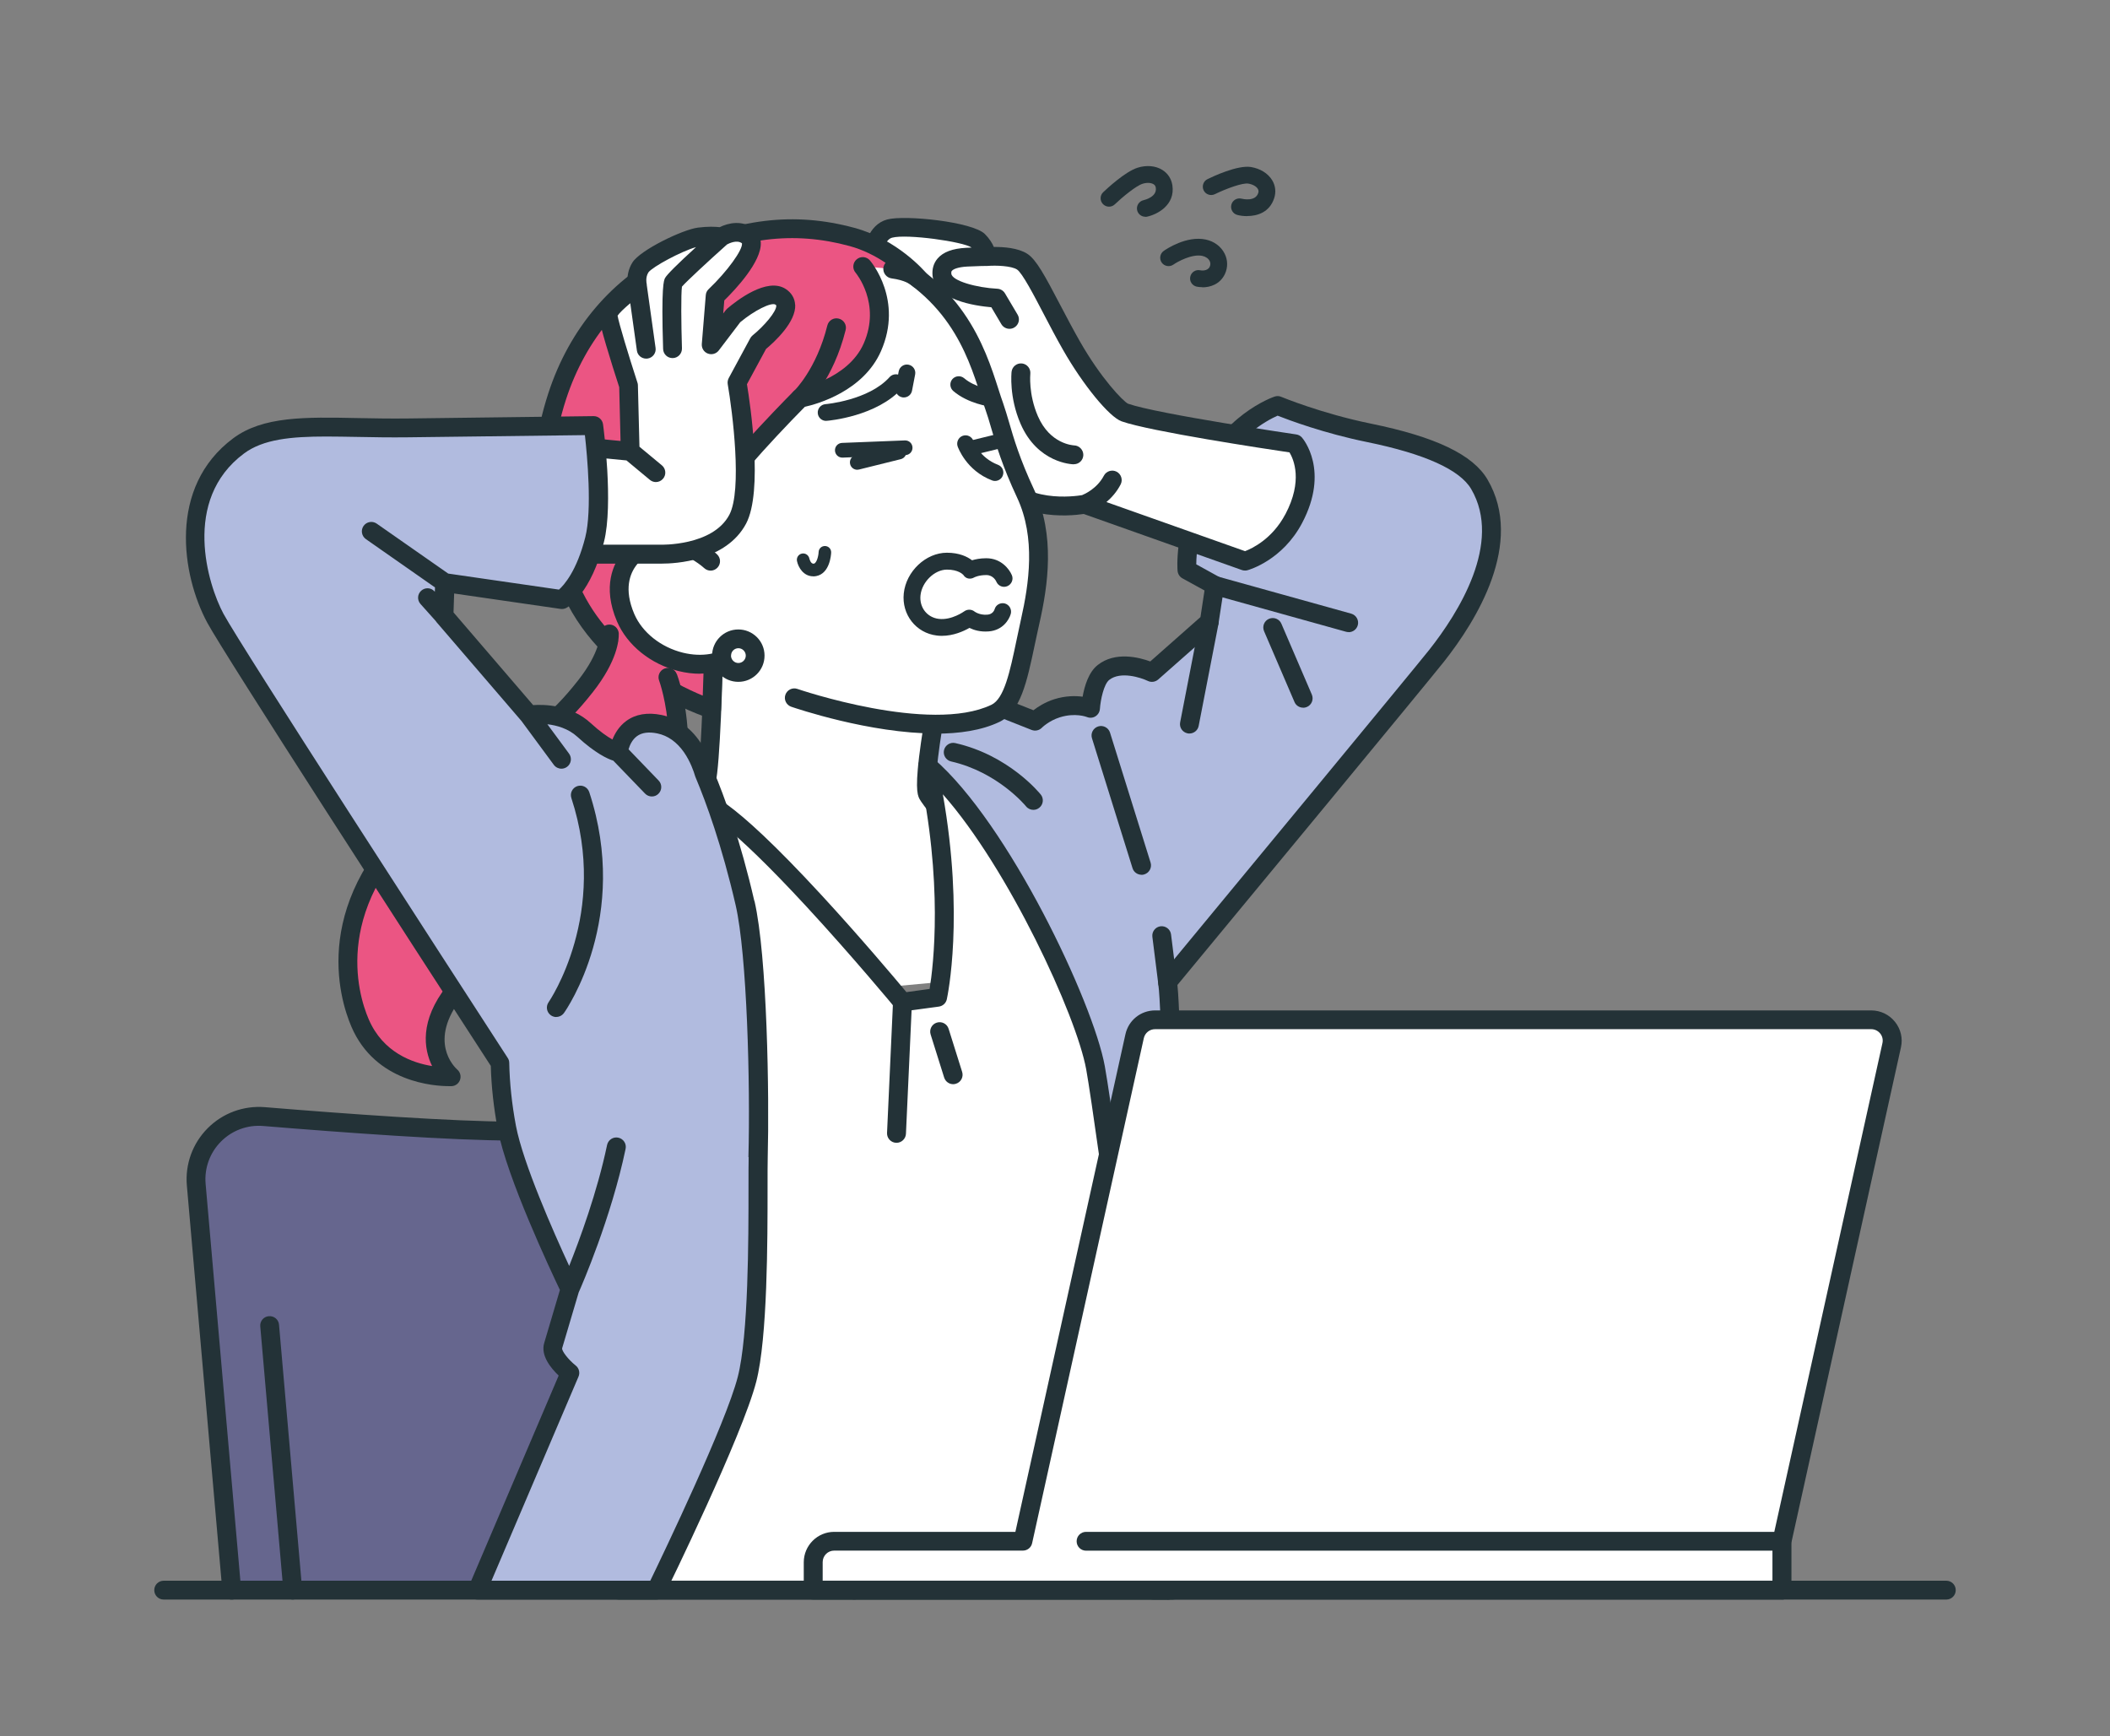 <?xml version="1.0" encoding="UTF-8"?><svg id="_レイヤー_1" xmlns="http://www.w3.org/2000/svg" viewBox="0 0 271.1 223.11"><rect x="0" y="0" width="271.1" height="223.11" fill="#808080" stroke="none"/><defs><style>.cls-1{fill:#fff;}.cls-2{fill:#66668e;}.cls-3{fill:#b1bbdf;}.cls-4{fill:#233237;}.cls-5{fill:#eb5583;}</style></defs><g id="woman"><path class="cls-2" d="m96.33,143.41c-8.68.8-22.31,1.91-30.38,1.91s-22.41-1.07-32.02-1.87c-4.99-.41-9.15,3.77-8.72,8.76l4.56,52.09h80.03s-4.69-53.55-4.69-53.55c-.39-4.46-4.33-7.75-8.79-7.35Z"/><path class="cls-4" d="m109.8,205.53c-.62,0-1.15-.48-1.21-1.11l-4.69-53.55c-.16-1.83-1.03-3.49-2.44-4.67-1.41-1.18-3.2-1.74-5.03-1.57-9.55.88-22.59,1.92-30.49,1.92s-21.76-1.02-32.12-1.87c-2.02-.17-4,.56-5.43,2-1.43,1.44-2.15,3.42-1.97,5.45l4.56,52.09c.06.67-.43,1.26-1.1,1.31-.67.06-1.26-.44-1.31-1.1l-4.56-52.09c-.24-2.74.73-5.42,2.67-7.37,1.94-1.95,4.61-2.93,7.35-2.71,10.31.85,24.21,1.86,31.92,1.86,8.23,0,22.5-1.2,30.27-1.91,2.48-.23,4.9.53,6.81,2.12,1.91,1.6,3.08,3.84,3.3,6.32l4.69,53.55c.06.67-.43,1.26-1.1,1.31-.04,0-.07,0-.11,0Z"/><path class="cls-4" d="m37.62,205.53c-.62,0-1.15-.48-1.21-1.11l-2.97-33.99c-.06-.67.43-1.26,1.1-1.31.68-.06,1.26.44,1.31,1.1l2.97,33.99c.06.67-.43,1.26-1.1,1.31-.04,0-.07,0-.11,0Z"/><path class="cls-3" d="m190.08,62.24c-2.07-3.55-8.52-5.46-14.19-6.62-6.57-1.34-11.74-3.51-11.74-3.51,0,0-6.37,2.19-9.22,9.44-2.85,7.25-2.42,11.7-2.42,11.7l3.58,1.97-.72,4.69-7.35,6.49s-3.83-1.88-6.23,0c-1.43,1.12-1.66,4.61-1.66,4.61,0,0-1.85-.77-4.31,0-1.75.55-2.81,1.66-2.81,1.66l-14.13-5.59-3.69,16.58,9.26,2.97,1.51,2.92s12.06,15.41,14.65,31.79c1.4,8.84,7.55,62.97,7.55,62.97h2.58s.3-70.69-.72-78.04c0-.03,0-.05-.01-.08,7.32-8.85,32.5-39.31,34.58-41.95,3.75-4.75,9.96-14.34,5.49-22Z"/><path class="cls-4" d="m150.74,205.53h-2.58c-.62,0-1.14-.46-1.2-1.08-.06-.54-6.16-54.21-7.54-62.92-2.51-15.88-14.29-31.08-14.41-31.23-.05-.06-.09-.12-.12-.19l-1.28-2.48-8.79-2.82c-.6-.19-.95-.81-.81-1.42l3.69-16.58c.08-.35.3-.64.62-.81.31-.17.68-.19,1.01-.06l13.45,5.32c.57-.44,1.49-1.04,2.69-1.42,1.44-.45,2.72-.44,3.63-.32.23-1.32.76-3.16,1.95-4.08,2.25-1.77,5.32-.97,6.74-.45l6.45-5.7.52-3.42-2.84-1.56c-.35-.19-.58-.55-.62-.95-.02-.19-.42-4.82,2.5-12.26,3.02-7.69,9.67-10.05,9.96-10.14.28-.1.59-.09.86.03.05.02,5.14,2.14,11.51,3.44,8.36,1.71,13.13,4,15,7.2,4.76,8.15-1.46,18.14-5.58,23.36-2.06,2.61-26.31,31.95-34.27,41.57.96,9.31.69,74.92.68,77.75,0,.67-.54,1.21-1.21,1.21Zm-1.5-2.43h.29c.03-9.37.21-70.01-.71-76.66v-.07c-.06-.34.04-.68.25-.95,7.58-9.17,32.49-39.31,34.57-41.93,3.74-4.74,9.42-13.73,5.39-20.64h0c-1.45-2.49-5.96-4.53-13.39-6.05-5.55-1.13-10.06-2.83-11.49-3.39-1.36.6-5.89,2.97-8.09,8.57-2.1,5.35-2.35,9.12-2.36,10.53l2.97,1.64c.45.25.69.74.61,1.25l-.72,4.69c-.04.28-.18.54-.4.73l-7.35,6.49c-.37.32-.9.4-1.34.18-.88-.42-3.49-1.28-4.95-.13-.69.54-1.12,2.55-1.2,3.73-.03.39-.24.74-.57.95-.33.21-.74.24-1.1.09-.05-.02-1.52-.58-3.48.04-1.41.44-2.3,1.33-2.31,1.34-.34.35-.86.46-1.32.28l-12.81-5.07-3.14,14.12,8.21,2.64c.31.1.56.31.71.6l1.46,2.82c1.1,1.43,12.28,16.23,14.82,32.25,1.28,8.07,6.56,54.28,7.43,61.95Z"/><path class="cls-1" d="m144.51,53c3.91,1.38,21.86,4.01,21.86,4.01,0,0,3.07,3.53-.14,9.62-2.32,4.39-6.26,5.47-6.26,5.47l-20.6-7.31s-8.43,1.65-11.51-4.07c-3.08-5.73-3.79-9.64-3.79-9.64l-3.62-9.14-8.34-8.41s-.02-3.56,2.21-4.17c2.23-.61,10.3.49,11.37,1.56,1.07,1.06,1.1,2.05,1.1,2.05,0,0,3.16-.25,4.55.64,1.39.9,3.62,6.02,6.31,10.75,2.69,4.73,5.85,8.26,6.87,8.62Z"/><path class="cls-4" d="m167.28,56.22c-.19-.22-.45-.36-.74-.4-.18-.03-17.83-2.62-21.61-3.95-.63-.31-3.47-3.23-6.23-8.09-.87-1.53-1.68-3.08-2.47-4.58-2-3.82-3.09-5.85-4.24-6.59-1.19-.77-3.09-.89-4.3-.88-.21-.49-.56-1.07-1.15-1.66-1.58-1.58-10.29-2.48-12.55-1.87-2.47.67-3.11,3.67-3.11,5.34,0,.32.13.62.35.85l8.16,8.23,3.49,8.8c.15.74,1.03,4.54,3.89,9.87,3.13,5.81,10.74,5.01,12.47,4.75l20.31,7.2c.13.05.27.07.41.07.11,0,.22-.01.32-.04.18-.05,4.49-1.27,7.02-6.07,3.56-6.74.13-10.81-.02-10.98Zm-2.13,9.85c-1.68,3.18-4.27,4.4-5.18,4.75l-17.81-6.31c.65-.56,1.32-1.29,1.82-2.26.31-.59.08-1.33-.51-1.64-.59-.31-1.33-.08-1.64.51-.87,1.66-2.48,2.37-2.8,2.5-.84.14-7.65,1.13-10.12-3.47-2.93-5.46-3.66-9.25-3.66-9.28-.01-.08-.04-.16-.07-.23l-3.62-9.14c-.06-.15-.15-.29-.27-.41l-7.96-8.03c.08-.84.4-2.28,1.29-2.52,1.88-.51,9.15.51,10.22,1.27,0,0,0,0,0,0-.22,0-.45.02-.69.03-1.76.09-2.97.54-3.69,1.38-.51.6-.73,1.36-.64,2.21.33,3.12,5.45,3.87,7.55,4.05l1.29,2.18c.23.38.63.59,1.04.59.21,0,.42-.05.62-.17.58-.34.77-1.09.42-1.66l-1.62-2.73c-.21-.35-.58-.57-.98-.59-2.66-.13-5.82-1.01-5.91-1.93-.03-.26.04-.34.08-.38.19-.22.81-.48,1.97-.54,1.28-.07,2.49-.08,2.5-.08.01,0,.02,0,.04,0,.02,0,.03,0,.05,0,1.14-.09,3.07-.01,3.8.46.67.43,2.19,3.34,3.41,5.68.76,1.45,1.61,3.09,2.51,4.66,2.56,4.49,5.93,8.61,7.52,9.17,3.64,1.29,18.54,3.54,21.57,3.99.55.92,1.73,3.66-.52,7.93Z"/><path class="cls-4" d="m137.98,59.66s-.01,0-.02,0c-.19,0-4.64-.13-6.84-5.22-1.49-3.45-1.16-6.54-1.15-6.67.08-.67.68-1.14,1.34-1.07.67.08,1.14.68,1.07,1.34,0,.02-.26,2.59.97,5.43,1.56,3.61,4.54,3.75,4.66,3.76.66.02,1.19.58,1.18,1.24-.02.66-.55,1.18-1.21,1.18Z"/><path class="cls-1" d="m120.42,90.11l-16.33-6.19-12.24-7.1s-.27,16.96-.92,22.38c-.97,8.15-7.8,14.21-7.8,14.21l11.72,15.17,31.07-2.87,5.25-8.54s-11.22-13.7-11.98-15.09c-.75-1.39,1.22-11.98,1.22-11.98Z"/><path class="cls-4" d="m94.86,129.81c-.36,0-.72-.16-.96-.47l-11.72-15.17c-.39-.5-.32-1.22.15-1.65.06-.06,6.49-5.87,7.4-13.45.63-5.31.91-22.09.91-22.26,0-.43.24-.82.62-1.04.37-.21.83-.21,1.21,0l12.15,7.05,16.24,6.15c.55.21.87.78.76,1.36-.86,4.6-1.6,10.16-1.32,11.22.68,1.14,7.58,9.68,11.83,14.86.33.4.37.96.1,1.4l-5.25,8.54c-.35.57-1.1.75-1.67.4-.57-.35-.75-1.1-.4-1.67l4.79-7.81c-2.71-3.32-10.85-13.3-11.56-14.61-.32-.59-.6-1.69.19-7.26.25-1.77.54-3.48.72-4.52l-15.39-5.83c-.06-.02-.12-.05-.18-.09l-10.45-6.06c-.1,4.71-.37,16.1-.89,20.45-.82,6.87-5.46,12.23-7.38,14.19l11.06,14.31c.41.53.31,1.29-.22,1.7-.22.17-.48.25-.74.25Z"/><path class="cls-1" d="m127.78,52.24c-1.84-5.16-3.63-15.11-16.46-20.13-6.07-2.38-16.69,2.14-21.92,5.49-13.56,8.69-11.41,20.39-8.04,27.79,2.27,4.98,4.45,9.67,4.45,9.67l3.42,7.34,12.82,7.28s17.41,6.03,25.85,1.98c2.61-1.25,3.18-6.12,4.46-11.8,1.16-5.15,1.89-11.12-.58-16.4-2.65-5.68-3.13-8.7-4.02-11.2Z"/><path class="cls-4" d="m120.24,94.25c-8.5,0-18.04-3.26-18.58-3.44-.63-.22-.97-.91-.75-1.54.22-.63.91-.97,1.54-.75.17.06,17.04,5.81,24.93,2.04,1.65-.79,2.38-4.26,3.22-8.27.18-.87.37-1.78.58-2.71,1.03-4.57,1.91-10.47-.49-15.62-1.94-4.15-2.73-6.88-3.37-9.07-.24-.84-.46-1.56-.7-2.24-.21-.59-.42-1.24-.64-1.92-1.7-5.27-4.26-13.23-15.12-17.49-5.31-2.08-15.37,1.89-20.82,5.38-12.51,8.02-11.04,18.71-7.59,26.27,2.24,4.92,4.43,9.61,4.45,9.66l3.42,7.34c.28.61.02,1.33-.59,1.61-.61.28-1.33.02-1.61-.59l-3.42-7.34s-2.21-4.74-4.46-9.68c-3.15-6.9-6.22-19.89,8.49-29.31,5.69-3.64,16.51-8.14,23.01-5.59,11.93,4.68,14.82,13.64,16.54,19,.21.67.42,1.3.62,1.86.26.75.49,1.54.74,2.38.61,2.11,1.38,4.74,3.24,8.72,2.71,5.82,1.78,12.24.66,17.18-.21.91-.39,1.81-.58,2.67-1.02,4.84-1.82,8.65-4.55,9.96-2.3,1.1-5.18,1.51-8.2,1.51Z"/><path class="cls-4" d="m106.14,54.08c-.56,0-1.03-.43-1.07-.99-.05-.59.39-1.11.99-1.16.05,0,5.57-.49,8.24-3.48.4-.44,1.08-.48,1.52-.09.44.4.48,1.08.09,1.52-3.24,3.63-9.41,4.17-9.67,4.19-.03,0-.06,0-.09,0Z"/><path class="cls-4" d="m110.14,60.36c-.42,0-.81-.29-.91-.72-.13-.51.18-1.02.69-1.14l5.36-1.33c.5-.12,1.02.18,1.14.69.13.51-.18,1.02-.69,1.14l-5.36,1.33c-.08.02-.15.03-.23.03Z"/><path class="cls-4" d="m127.35,52.24s-.09,0-.13,0c-.12-.01-2.84-.37-4.74-2-.45-.39-.5-1.07-.12-1.52.39-.45,1.07-.5,1.52-.12,1.4,1.2,3.58,1.49,3.6,1.5.59.08,1.01.62.93,1.2-.07.54-.53.94-1.07.94Z"/><path class="cls-4" d="m127.85,61.8c-.13,0-.26-.02-.38-.07-3.34-1.27-4.38-4.25-4.43-4.37-.19-.56.11-1.18.67-1.37.56-.19,1.17.11,1.36.67.03.1.79,2.16,3.15,3.06.56.21.84.83.62,1.39-.16.43-.57.69-1.01.69Z"/><path class="cls-5" d="m109.46,30.44c-7.86-2.13-14.91-.99-22.87,2.8-6.43,3.07-12.16,8.92-15,17.65-3.46,10.63-1.11,18.12,1.44,24.07,4.69,11.87,18.42,16.14,18.42,16.14l.19-5.31-1.88-13.64s.55-3.81,1.3-6.95c.71-2.94,11.77-14.06,11.77-14.06,0,0,6.93-1.21,9.27-6.52,2.6-5.92-1.23-10.38-1.23-10.38l3.83.31c2.41.31,3.33,1.26,3.33,1.26,0,0-3.33-3.96-8.57-5.38Z"/><path class="cls-4" d="m91.46,92.32c-.12,0-.24-.02-.36-.05-.58-.18-14.33-4.58-19.18-16.83-2.83-6.6-4.96-14.18-1.47-24.91,2.71-8.33,8.26-14.86,15.63-18.37,8.61-4.1,15.92-4.99,23.71-2.88,5.54,1.5,9.03,5.6,9.18,5.77.43.51.39,1.29-.12,1.73-.5.43-1.23.4-1.67-.09-.1-.09-.87-.69-2.63-.92-.66-.09-1.13-.7-1.05-1.36.03-.24.13-.46.28-.64-1.26-.84-2.83-1.67-4.64-2.16-7.19-1.95-13.99-1.11-22.03,2.73-6.76,3.22-11.86,9.24-14.37,16.93-3.24,9.98-1.24,17.06,1.4,23.22,0,.01,0,.02.01.03,3.52,8.9,12.54,13.38,16.14,14.86l.12-3.52-1.87-13.54c-.02-.11-.02-.23,0-.34.02-.16.57-3.91,1.33-7.06.75-3.11,10.2-12.73,12.08-14.63.18-.18.4-.3.65-.34.06-.01,6.33-1.18,8.37-5.81,2.27-5.16-1.01-9.06-1.04-9.1-.44-.51-.38-1.27.13-1.71.51-.44,1.27-.38,1.71.13.18.21,4.3,5.12,1.42,11.66-2.26,5.14-8.17,6.79-9.78,7.15-4.48,4.53-10.77,11.46-11.19,13.23-.64,2.68-1.14,5.91-1.26,6.67l1.86,13.47c0,.07.01.14.01.21l-.19,5.31c-.01.38-.2.73-.51.95-.21.15-.45.22-.7.22Z"/><path class="cls-1" d="m86.08,69.51c-3-.55-8.64,2.95-5.7,9.85,2.3,5.4,10.18,7.88,14.48,4.34l-3.56-11.59s-2.16-2.04-5.22-2.6Z"/><path class="cls-4" d="m89.93,86.57c-.89,0-1.81-.11-2.73-.34-3.58-.87-6.62-3.32-7.93-6.39-1.93-4.52-.41-7.46.67-8.81,1.59-1.99,4.21-3.1,6.36-2.71,3.37.62,5.74,2.81,5.83,2.91.49.46.51,1.23.05,1.71-.46.49-1.22.51-1.71.05-.04-.04-1.97-1.81-4.61-2.29-1.1-.2-2.9.43-4.03,1.84-.9,1.13-1.7,3.15-.34,6.34,1.02,2.38,3.42,4.29,6.27,4.99,2.44.59,4.74.19,6.32-1.11.52-.43,1.28-.35,1.71.16.43.52.35,1.28-.16,1.71-1.54,1.27-3.54,1.93-5.7,1.93Z"/><path class="cls-4" d="m108.22,58.8c-.5,0-.92-.4-.94-.91-.02-.52.38-.96.91-.98l8.07-.32c.53-.02.96.38.98.91.02.52-.38.96-.91.98l-8.07.32s-.03,0-.04,0Z"/><path class="cls-4" d="m124.89,58.48c-.42,0-.81-.29-.92-.72-.12-.51.19-1.02.69-1.14l3.77-.92c.51-.12,1.02.19,1.14.69.12.51-.19,1.02-.69,1.14l-3.77.92c-.07.02-.15.03-.22.03Z"/><path class="cls-4" d="m102.83,52.36c-.32,0-.65-.13-.89-.39-.46-.49-.43-1.26.06-1.71.03-.02,2.9-2.8,4.3-8.44.16-.65.82-1.05,1.47-.88.65.16,1.05.82.88,1.47-1.59,6.38-4.86,9.5-5,9.63-.23.22-.53.33-.83.33Z"/><path class="cls-4" d="m104.47,74.05c-1.21,0-1.9-1.12-2.07-1.96-.09-.44.19-.87.63-.96.44-.09.86.19.96.63,0,.02.17.75.59.66.33-.06.58-.93.6-1.49.02-.45.39-.79.84-.77.45.02.79.39.77.84-.01.27-.16,2.68-1.91,3.02-.14.03-.28.04-.41.04Z"/><path class="cls-4" d="m121,81.7c-.21,0-.42-.01-.64-.04-2.67-.32-4.53-2.7-4.24-5.42.3-2.83,2.84-5.22,5.54-5.22,1.61,0,2.64.52,3.23.97.44-.13,1.05-.26,1.81-.26.01,0,.02,0,.03,0,1.88,0,2.94,1.37,3.28,2.18.23.55-.04,1.18-.59,1.41-.55.23-1.17-.03-1.4-.57-.04-.1-.41-.86-1.29-.86,0,0,0,0-.01,0-.98,0-1.56.3-1.56.31-.5.28-1.08.17-1.38-.32-.09-.1-.67-.69-2.11-.69-1.59,0-3.21,1.57-3.4,3.29-.17,1.56.84,2.86,2.35,3.04,1.66.2,3.25-.96,3.27-.97.4-.29.95-.28,1.34.04.01,0,.61.47,1.63.39.67-.05.88-.54.93-.69.15-.57.74-.9,1.32-.75.57.16.91.76.76,1.33-.21.77-1.04,2.12-2.83,2.26-1.09.09-1.93-.18-2.48-.45-.74.42-2.05,1.02-3.55,1.02Z"/><path class="cls-1" d="m92.7,84.24c0,1.19.97,2.16,2.16,2.15,1.19,0,2.16-.97,2.15-2.16,0-1.19-.97-2.16-2.16-2.15-1.19,0-2.16.97-2.15,2.16Z"/><path class="cls-4" d="m94.86,87.61c-.9,0-1.74-.35-2.38-.98-.64-.64-.99-1.48-.99-2.38,0-1.86,1.51-3.37,3.37-3.37h0c.9,0,1.74.35,2.38.98.64.64.99,1.48.99,2.38s-.35,1.75-.98,2.38c-.64.64-1.48.99-2.38.99h0Zm-.94-3.37c0,.25.1.49.28.67.18.18.41.28.67.28h0c.25,0,.49-.1.67-.28.18-.18.28-.42.28-.67,0-.25-.1-.49-.28-.67-.18-.18-.41-.28-.67-.28h0c-.52,0-.94.42-.94.94Z"/><path class="cls-4" d="m116.13,51.07c-.07,0-.14,0-.21-.02-.58-.11-.97-.68-.85-1.26l.4-2.08c.11-.58.68-.97,1.26-.85.58.11.97.68.85,1.26l-.4,2.08c-.1.52-.55.87-1.06.87Z"/><path class="cls-5" d="m78.28,81.46s.24,2.52-3.05,6.71c-6.65,8.47-10.13,7.18-19.95,15.53-14.74,12.52-10.15,25.1-9.02,27.74,3.2,7.46,11.7,6.9,11.7,6.9,0,0-4.87-4.2.44-10.95,3.46-4.4,17.83-2.16,25.4-17.24,6.16-12.28,2.03-23.11,2.03-23.11l-7.55-5.57Z"/><path class="cls-4" d="m86.95,86.6c-.24-.63-.94-.94-1.56-.7-.63.24-.94.94-.7,1.56.04.1,3.85,10.52-1.98,22.14-4.77,9.51-12.47,11.82-18.08,13.51-3.23.97-5.78,1.74-7.19,3.53-3.58,4.55-2.98,8.16-1.92,10.34-2.49-.4-6.31-1.72-8.15-6.02-1.4-3.26-4.9-14.79,8.69-26.34,4.11-3.49,7.07-5.26,9.68-6.81,3.62-2.16,6.49-3.86,10.44-8.89,3.19-4.06,3.34-6.76,3.32-7.43,0,0,0-.02,0-.02,0-.02,0-.04,0-.07,0-.02,0-.04,0-.05h0c-.06-.61-.57-1.1-1.2-1.1-.67,0-1.21.54-1.21,1.21,0,.03,0,.06,0,.09h-.01s.08,2.21-2.8,5.87c-3.67,4.68-6.23,6.2-9.77,8.31-2.69,1.6-5.74,3.42-10.01,7.05-14.86,12.63-10.91,25.5-9.35,29.14,3.09,7.21,10.74,7.64,12.52,7.64.23,0,.36,0,.38,0,.49-.03.91-.36,1.06-.82.16-.46.02-.98-.35-1.3-.4-.36-3.82-3.67.6-9.29.94-1.19,3.27-1.89,5.98-2.7,6.04-1.81,14.31-4.3,19.55-14.74,6.33-12.61,2.26-23.63,2.08-24.09Z"/><path class="cls-1" d="m119.18,98.39c3.91,17.83,1.29,29.76,1.29,29.76l-4.51.61s-23.91-28.92-27.01-25.63c-3.1,3.29-9.47,101.19-9.47,101.19h70.54s-7.86-59.4-9.26-67.12c-1.4-7.72-11.97-30.5-21.58-38.81Z"/><path class="cls-4" d="m150.02,205.53h-70.54c-.34,0-.66-.14-.88-.38-.23-.24-.35-.57-.32-.91.02-.24,1.62-24.77,3.57-49.38,3.99-50.2,5.5-51.8,6.22-52.56.29-.31.81-.67,1.64-.64,1,.03,3.64.12,15.88,13.4,4.93,5.35,9.48,10.75,10.87,12.42l2.98-.41c.48-2.96,1.79-13.69-1.44-28.41-.11-.51.12-1.03.56-1.3.45-.27,1.02-.22,1.41.13,9.62,8.32,20.49,31.3,21.98,39.51,1.39,7.66,8.95,64.75,9.27,67.18.05.35-.06.7-.29.96s-.56.41-.91.41Zm-69.25-2.43h67.86c-1.19-8.95-7.81-58.74-9.07-65.69-1.26-6.95-10.04-25.9-18.42-35.35,2.77,15.67.61,25.88.51,26.34-.11.5-.52.87-1.02.94l-4.51.61c-.42.06-.83-.11-1.1-.43-.05-.07-5.48-6.62-11.41-13.04-10.05-10.88-13.1-12.24-13.83-12.4-.63,1.56-2.28,9.98-5.59,51.71-1.67,21.11-3.08,41.99-3.43,47.3Zm39.7-74.96h0,0Z"/><path class="cls-4" d="m122.47,139.31c-.52,0-.99-.33-1.16-.85l-1.74-5.54c-.2-.64.15-1.32.79-1.52.64-.2,1.32.15,1.52.79l1.74,5.54c.2.64-.15,1.32-.79,1.52-.12.04-.24.06-.36.06Z"/><path class="cls-4" d="m115.19,146.84s-.04,0-.06,0c-.67-.03-1.19-.6-1.16-1.27l.77-16.87c.03-.67.6-1.19,1.27-1.16.67.03,1.19.6,1.16,1.27l-.77,16.87c-.03.65-.57,1.16-1.21,1.16Z"/><path class="cls-1" d="m100.29,38.14c-1.84-1.19-6.07,2.44-6.07,2.44l-2.84,3.74.51-6.27s6.32-6.01,4.23-7.69c-1.45-1.17-3.42.09-3.42.09,0,0-1.08-.24-2.89,0-1.82.24-6.81,2.77-7.53,3.91-.72,1.14-.38,2.38-.38,2.38,0,0-3.77,2.69-3.77,3.71s2.63,9.09,2.63,9.09l.21,8.45-13.77-1.32-1.2,14.55h18.78s7.47.3,10-4.49c2.23-4.22-.09-17.55-.09-17.55l2.76-5.11s5.32-4.31,2.84-5.92Z"/><path class="cls-4" d="m102.16,39.16c-.04-.83-.47-1.55-1.21-2.03-2.41-1.57-6.36,1.54-7.52,2.53-.07.06-.12.12-.18.19l-.33.43.14-1.68c1.47-1.44,4.79-4.98,4.69-7.41-.03-.72-.33-1.34-.87-1.77-1.48-1.19-3.31-.78-4.41-.23-.55-.06-1.52-.11-2.82.06-1.96.26-7.37,2.86-8.39,4.47-.56.89-.67,1.81-.64,2.46-3.69,2.75-3.69,3.89-3.69,4.27,0,1.03,1.62,6.19,2.63,9.3l.17,6.91-12.41-1.19c-.67-.06-1.26.43-1.32,1.09-.06.67.42,1.26,1.09,1.32l13.4,1.28,3.01,2.5c.23.19.5.28.77.28.35,0,.69-.15.93-.44.43-.51.36-1.28-.16-1.71l-2.88-2.39-.2-7.9c0-.12-.02-.23-.06-.34-1.16-3.57-2.39-7.64-2.55-8.6.21-.33.84-.93,1.63-1.6l.85,6.08c.08.61.6,1.04,1.2,1.04.06,0,.11,0,.17-.01.66-.09,1.13-.71,1.03-1.37l-1.13-8.08s0-.03,0-.04v-.02s0-.01,0-.02c0-.04-.01-.08-.02-.12,0,0-.18-.77.23-1.42.52-.72,4.22-2.71,6.12-3.25-2.41,2.2-3.74,3.53-3.98,3.97-.15.29-.51.96-.25,9.12.02.66.56,1.17,1.21,1.17.01,0,.03,0,.04,0,.67-.02,1.19-.58,1.17-1.25-.1-3.2-.13-7.01,0-7.93.6-.69,3.32-3.21,5.79-5.42.26-.14,1.27-.64,1.92-.15.14.81-1.91,3.64-4.28,5.89-.22.21-.35.48-.37.78l-.51,6.27c-.04.54.27,1.04.78,1.23.5.19,1.07.03,1.4-.4l2.76-3.63c1.78-1.49,3.99-2.6,4.52-2.26.1.07.11.09.11.12.04.77-1.57,2.64-3.05,3.84-.12.1-.23.23-.3.37l-2.76,5.11c-.13.24-.17.52-.13.78.62,3.6,1.88,13.62.21,16.78-2.14,4.05-8.82,3.85-8.88,3.85-.02,0-.03,0-.05,0h-18.78c-.67,0-1.21.55-1.21,1.22,0,.67.54,1.21,1.21,1.21h18.76c.05,0,.16,0,.31,0,1.59,0,8.22-.3,10.79-5.14,2.2-4.16.54-15.31.11-17.91l2.45-4.53c1.12-.94,3.87-3.47,3.75-5.7Z"/><path class="cls-4" d="m173.29,81.22c-.11,0-.22-.01-.33-.04l-17.2-4.79c-.64-.18-1.02-.85-.84-1.49.18-.65.85-1.02,1.49-.84l17.2,4.79c.64.18,1.02.85.84,1.49-.15.54-.64.89-1.17.89Z"/><path class="cls-4" d="m167.43,90.93c-.47,0-.92-.27-1.11-.73l-3.91-9.1c-.26-.62.02-1.33.64-1.59.62-.26,1.33.02,1.59.64l3.91,9.1c.26.62-.02,1.33-.64,1.59-.16.07-.32.1-.48.1Z"/><path class="cls-4" d="m152.82,94.25c-.08,0-.15,0-.23-.02-.66-.13-1.09-.76-.96-1.42l2.55-13.13c.13-.66.76-1.09,1.42-.96.66.13,1.09.76.96,1.42l-2.55,13.13c-.11.58-.62.98-1.19.98Z"/><path class="cls-4" d="m146.67,112.4c-.52,0-1-.33-1.16-.85l-5.21-16.69c-.2-.64.16-1.32.8-1.52.64-.2,1.32.16,1.52.8l5.21,16.69c.2.64-.16,1.32-.8,1.52-.12.04-.24.06-.36.06Z"/><path class="cls-4" d="m132.77,104.06c-.36,0-.71-.16-.95-.46-.03-.04-3.6-4.39-9.62-5.76-.65-.15-1.06-.8-.91-1.45.15-.65.8-1.06,1.45-.91,6.88,1.56,10.81,6.41,10.98,6.61.42.52.33,1.29-.19,1.7-.22.18-.49.27-.76.27Z"/><path class="cls-4" d="m150.02,127.49c-.6,0-1.12-.45-1.2-1.06l-.76-6.06c-.08-.66.39-1.27,1.05-1.35.66-.08,1.27.39,1.35,1.05l.76,6.06c.08.66-.39,1.27-1.05,1.35-.05,0-.1,0-.15,0Z"/><path class="cls-3" d="m95.74,116.04c-1.79-7.79-3.84-13.37-5.21-16.63-.23-.8-.71-2.14-1.58-3.41,0,0,0,0,0,0h0c-.91-1.33-2.26-2.56-4.2-2.96-4.79-.98-5.27,3.61-5.27,3.61,0,0-1.56-.24-4.43-2.87-2.87-2.63-7.07-1.92-7.07-1.92l-10.96-12.75.14-4.26,15.01,2.18s2.66-1.5,4.23-7.71c1.18-4.68-.15-14.65-.15-14.65,0,0-11.37.14-23.79.3-9.9.13-17.27-1.08-21.82,2.31-8.19,6.1-5.7,17.1-2.99,22.14,2.22,4.12,27.45,43.1,36.57,57.16.05,2.51.31,5.27.88,8.29,1.26,6.71,8.1,20.77,8.1,20.77,0,0-1.73,5.82-2.16,7.27-.43,1.45,2.16,3.5,2.16,3.5l-11.9,27.91h22.99s9.9-20.23,11.66-27.1c1.76-6.87,1.33-24.46,1.44-28.5.24-8.78-.12-25.95-1.67-32.67Z"/><path class="cls-4" d="m71.48,130.68c-.24,0-.49-.07-.7-.22-.55-.39-.68-1.14-.29-1.69.1-.15,7.79-11.41,2.92-26.23-.21-.64.14-1.32.77-1.53.64-.21,1.32.14,1.53.77,5.27,16.04-2.89,27.89-3.25,28.38-.24.33-.61.51-.99.51Z"/><path class="cls-4" d="m96.92,115.77c-1.79-7.79-3.84-13.41-5.25-16.76-.28-.96-.81-2.36-1.73-3.69,0,0,0,0,0-.01,0,0,0,0,0,0-1.3-1.88-2.96-3.03-4.94-3.44-1.81-.37-3.34-.11-4.54.77-.92.68-1.46,1.6-1.77,2.38-.65-.36-1.59-1-2.81-2.12-2.55-2.34-5.93-2.4-7.38-2.3l-10.23-11.91.08-2.43,13.67,1.98c.26.04.53-.01.77-.14.32-.18,3.16-1.94,4.81-8.47,1.23-4.85-.06-14.69-.12-15.11-.08-.6-.59-1.05-1.2-1.05,0,0,0,0-.01,0,0,0-11.37.14-23.79.3-2.29.03-4.42-.01-6.48-.05-6.83-.14-12.22-.24-16.04,2.6-8.42,6.27-6.61,17.6-3.33,23.69,2.2,4.08,26.05,40.95,36.43,56.95.07,2.63.37,5.37.89,8.14,1.17,6.21,6.82,18.19,7.99,20.65l-2.02,6.82c-.48,1.61.87,3.24,1.86,4.18l-11.55,27.1c-.16.37-.12.8.1,1.14.22.34.6.54,1.01.54h22.99c.46,0,.89-.26,1.09-.68.41-.83,9.98-20.42,11.75-27.33,1.45-5.65,1.45-18.23,1.45-24.99,0-1.67,0-3,.02-3.78.21-8-.06-25.88-1.7-32.98Zm-.73,32.91c-.02.82-.02,2.15-.02,3.85,0,6.65,0,19.03-1.38,24.39-1.53,5.97-9.51,22.61-11.24,26.19h-20.4s11.18-26.23,11.18-26.23c.21-.5.07-1.08-.36-1.42-.99-.79-1.78-1.87-1.75-2.2l2.13-7.19c.42-.94,4.18-9.61,6.03-18.45.14-.66-.28-1.3-.94-1.44-.65-.14-1.3.28-1.44.94-1.27,6.08-3.55,12.23-4.87,15.54-1.99-4.3-5.93-13.19-6.84-18-.52-2.77-.81-5.49-.86-8.09,0-.23-.07-.45-.2-.64-8-12.34-34.29-52.93-36.52-57.07-1.99-3.7-5.4-14.61,2.64-20.59,2.47-1.84,6.07-2.18,10.57-2.18,1.26,0,2.58.03,3.97.05,2.08.04,4.23.08,6.56.05,10.13-.13,19.57-.24,22.7-.28.3,2.65.94,9.59.05,13.12-1.1,4.35-2.74,6.16-3.38,6.73l-14.23-2.06-9.19-6.42c-.55-.38-1.3-.25-1.69.3-.38.55-.25,1.3.3,1.69l8.88,6.21-.02.56-.04-.05c-.45-.5-1.21-.54-1.71-.09-.5.45-.54,1.21-.09,1.71l1.95,2.18s.06.09.09.13l10.93,12.72,4.16,5.64c.24.32.6.49.98.49.25,0,.5-.08.72-.24.54-.4.65-1.16.25-1.7l-2.78-3.77c1.2.14,2.68.54,3.86,1.62,2.3,2.11,3.86,2.82,4.61,3.06l4.08,4.23c.24.25.56.37.87.37s.61-.11.84-.34c.48-.46.5-1.23.03-1.71l-3.86-4.01c.14-.49.45-1.23,1.08-1.69.63-.46,1.51-.58,2.62-.35,1.35.28,2.5,1.1,3.44,2.45,0,0,0,0,0,0h0c.79,1.15,1.23,2.41,1.42,3.06.01.05.03.09.05.13,1.37,3.26,3.38,8.76,5.15,16.43,1.46,6.36,1.89,22.89,1.64,32.37Z"/><path class="cls-4" d="m147.15,27.85c-.5,0-.94-.35-1.05-.85-.12-.58.25-1.15.83-1.28.17-.04,1.75-.43,1.57-1.6-.03-.21-.12-.35-.29-.45-.33-.2-.86-.23-1.4-.06-.87.27-2.66,1.77-3.58,2.65-.43.41-1.11.39-1.52-.04-.41-.43-.4-1.11.03-1.52.46-.44,2.83-2.65,4.42-3.15,1.15-.36,2.32-.26,3.19.29.7.44,1.15,1.13,1.28,1.96.39,2.56-1.96,3.76-3.25,4.04-.08.02-.15.02-.23.02Z"/><path class="cls-4" d="m160.23,27.77c-.47,0-.91-.06-1.25-.15-.58-.15-.92-.74-.77-1.32.15-.58.74-.92,1.32-.77.17.04,1.76.4,2.13-.72.07-.2.05-.37-.05-.54-.2-.33-.67-.59-1.23-.68-.71-.12-2.77.62-4.29,1.36-.53.26-1.18.04-1.44-.49-.26-.53-.04-1.18.49-1.44.63-.31,3.85-1.84,5.59-1.56,1.19.2,2.18.81,2.72,1.69.43.7.52,1.53.26,2.32-.59,1.81-2.16,2.29-3.47,2.29Z"/><path class="cls-4" d="m154.48,36.9c-.28,0-.53-.03-.73-.07-.58-.13-.95-.7-.82-1.28.13-.58.7-.95,1.28-.82.08.02.93.16,1.22-.46.11-.24.11-.48,0-.72-.16-.33-.52-.58-.95-.67-1.33-.28-3.18.74-3.72,1.12-.49.34-1.16.22-1.5-.26-.34-.49-.22-1.16.26-1.5.29-.21,2.93-1.99,5.4-1.46,1.08.23,1.97.89,2.43,1.82.41.82.42,1.76.04,2.59-.64,1.37-1.94,1.73-2.9,1.73Z"/><path class="cls-4" d="m250.07,205.53H21.03c-.67,0-1.21-.54-1.21-1.21s.54-1.21,1.21-1.21h229.04c.67,0,1.21.54,1.21,1.21s-.54,1.21-1.21,1.21Z"/><path class="cls-1" d="m240.4,131.03h-92c-1.26,0-2.36.88-2.63,2.11l-14.35,64.89h-24.25c-1.49,0-2.69,1.21-2.69,2.69v3.58h124.46v-6.28l14.1-63.73c.37-1.68-.91-3.28-2.63-3.28Z"/><path class="cls-4" d="m228.94,205.53h-124.46c-.67,0-1.21-.54-1.21-1.21v-3.58c0-2.15,1.75-3.91,3.91-3.91h23.28l14.14-63.94c.4-1.8,1.97-3.06,3.82-3.06h92c1.19,0,2.3.53,3.05,1.46.75.93,1.03,2.13.77,3.29l-14.07,63.6v6.15c0,.67-.54,1.21-1.21,1.21Zm-123.25-2.43h122.04v-5.07c0-.09,0-.18.03-.26l14.1-63.73c.1-.44,0-.9-.29-1.25s-.7-.55-1.16-.55h-92c-.7,0-1.3.48-1.45,1.16l-14.35,64.89c-.12.56-.62.95-1.18.95h-24.25c-.82,0-1.48.66-1.48,1.48v2.37Z"/><path class="cls-4" d="m228.94,199.25h-89.4c-.67,0-1.21-.54-1.21-1.21s.54-1.21,1.21-1.21h89.4c.67,0,1.21.54,1.21,1.21s-.54,1.21-1.21,1.21Z"/></g></svg>